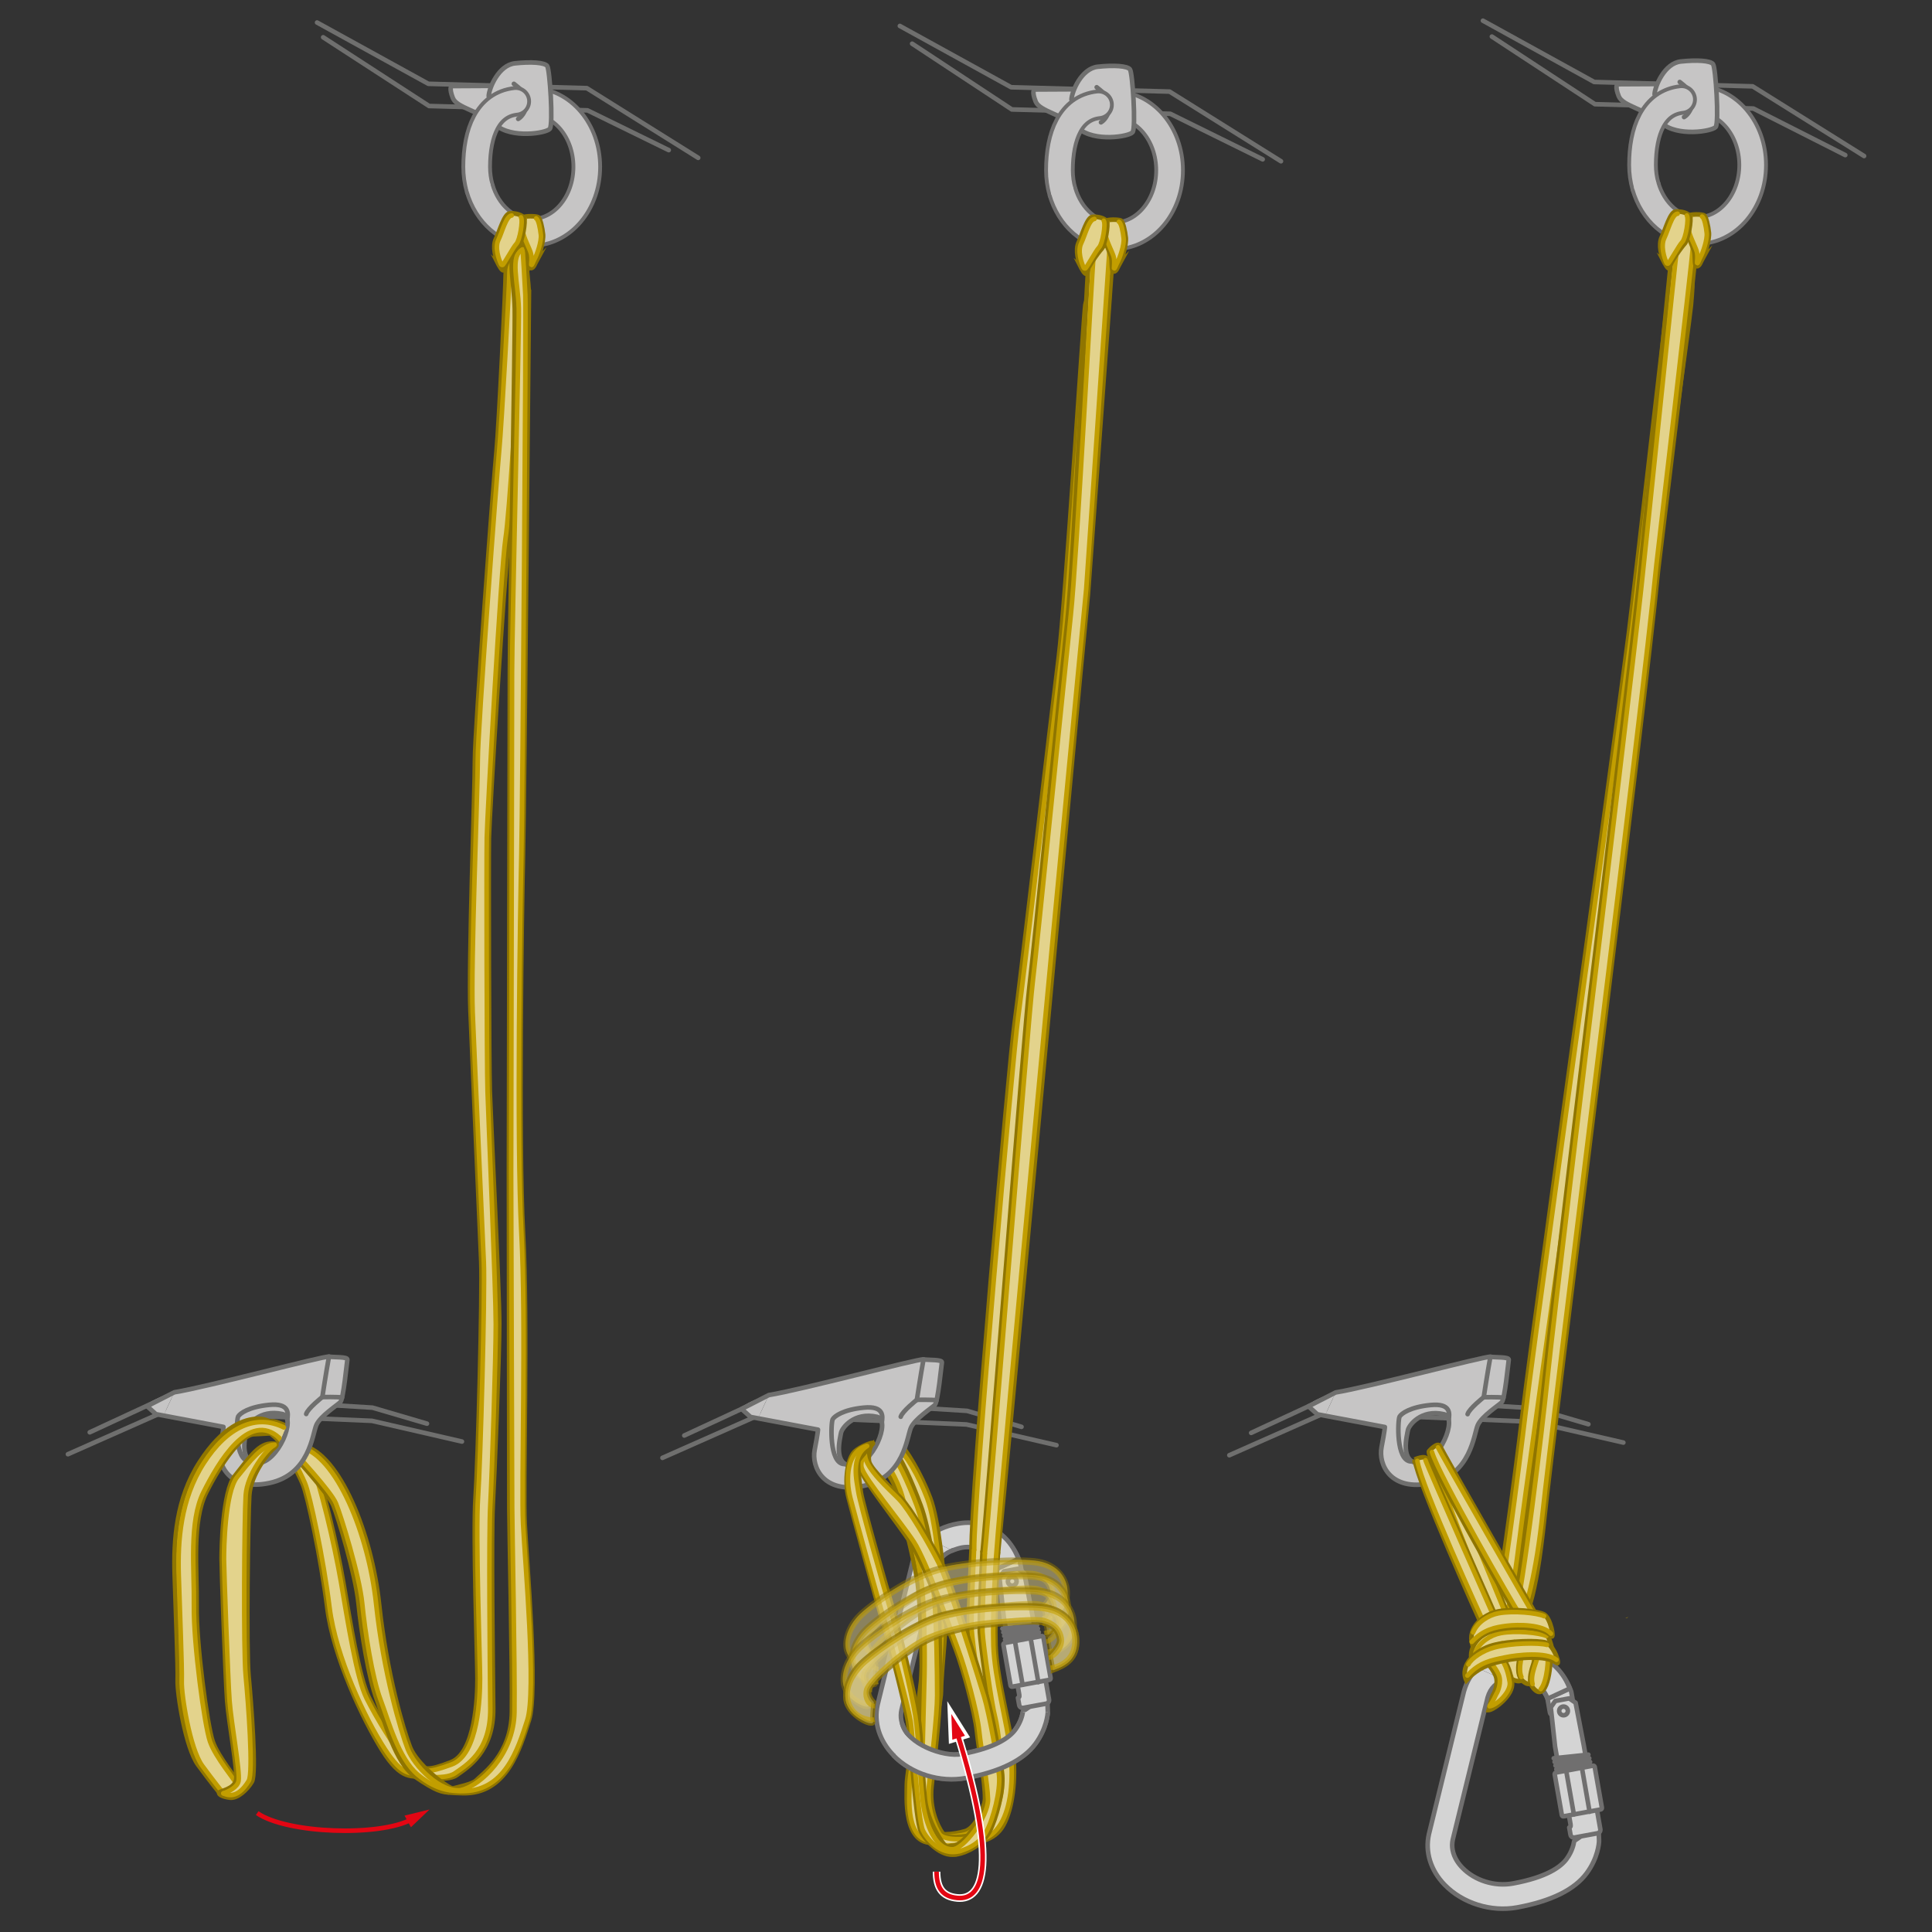 <?xml version="1.0" encoding="UTF-8"?><svg id="Back" xmlns="http://www.w3.org/2000/svg" viewBox="0 0 1000 1000"><rect x="0" y="0" width="1000" height="1000" fill="#333333" stroke="none"/><defs><style>.cls-1,.cls-2,.cls-3,.cls-4,.cls-5,.cls-6,.cls-7,.cls-8,.cls-9,.cls-10,.cls-11{stroke-width:2.37px;}.cls-1,.cls-4,.cls-6,.cls-8,.cls-10{stroke-miterlimit:10;}.cls-1,.cls-8{stroke:#8f7500;}.cls-1,.cls-8,.cls-12{fill:#e3d38c;}.cls-2,.cls-13,.cls-3,.cls-6,.cls-7,.cls-14,.cls-9{stroke:#706f6f;}.cls-2,.cls-13,.cls-4,.cls-5,.cls-6,.cls-15,.cls-7,.cls-14,.cls-10,.cls-16,.cls-17,.cls-11{fill:none;}.cls-2,.cls-3,.cls-4,.cls-7,.cls-14,.cls-9,.cls-17,.cls-11{stroke-linecap:round;}.cls-2,.cls-3,.cls-7,.cls-9,.cls-11{stroke-linejoin:round;}.cls-2,.cls-4,.cls-6,.cls-18,.cls-9,.cls-10{fill-rule:evenodd;}.cls-13,.cls-14{stroke-width:15.8px;}.cls-3,.cls-18,.cls-9{fill:#d4d4d4;}.cls-4,.cls-10{stroke:#c29e00;}.cls-5{stroke:#e30613;}.cls-15{stroke:#fff;stroke-width:3.95px;}.cls-19{fill:#fff;}.cls-20{fill:#c29e00;}.cls-8,.cls-10{opacity:.5;}.cls-21{fill:#e30613;}.cls-16,.cls-17{stroke:#c6c5c5;stroke-width:11.85px;}.cls-22{fill:#c6c5c5;}.cls-11{stroke:#6f6f6e;}</style></defs><polyline class="cls-11" points="167.27 19.3 222.09 54.87 304.09 57.12 346.14 77.7"/><path class="cls-13" d="M275.22,120.26c15.74,0,28.5-15.18,28.5-33.9s-12.76-33.9-28.5-33.9c-.9,0-1.79.05-2.67.15"/><path class="cls-16" d="M275.22,120.26c15.74,0,28.5-15.18,28.5-33.9s-12.76-33.9-28.5-33.9c-.9,0-1.79.05-2.67.15"/><polyline class="cls-11" points="164.11 11.66 221.72 43.38 303.73 45.63 361.39 81.7"/><path class="cls-22" d="M252.95,49.73c.23-4.29,5.2-16.05,13.56-16.95,8.36-.9,15.37-.45,16.72,1.36,1.36,1.81,3.16,30.28,1.36,32.54-1.81,2.26-19.89,5.2-28.02-2.03-8.14-7.23-20.11-8.75-22.15-13.87-2.03-5.12-.9-6.22-.41-6.22s18.17-.13,19.25-.1"/><path class="cls-11" d="M252.95,49.73c.23-4.29,5.2-16.05,13.56-16.95,8.36-.9,15.37-.45,16.72,1.36,1.36,1.81,3.16,30.28,1.36,32.54-1.81,2.26-19.89,5.2-28.02-2.03-8.14-7.23-20.11-8.75-22.15-13.87-2.03-5.12-.9-6.22-.41-6.22s18.17-.13,19.25-.1"/><path class="cls-11" d="M265.99,43.38c2.55,2.07,6.21,4.62,6.53,8.92.32,4.3-2.07,7.96-4.3,9.24"/><path class="cls-14" d="M266.96,52.46c-14.49,1.6-20.24,16.25-20.24,33.9,0,3.82.53,7.49,1.51,10.91"/><path class="cls-17" d="M266.96,52.46c-14.49,1.6-20.24,16.25-20.24,33.9,0,3.82.53,7.49,1.51,10.91"/><path class="cls-13" d="M248.23,97.27c3.82,13.37,14.46,22.99,26.99,22.99"/><path class="cls-17" d="M248.23,97.27c3.82,13.37,14.46,22.99,26.99,22.99"/><path class="cls-1" d="M269.87,129.51c-2.07,0-8.17,7.08-8.14,12.61s-3.43,77.89-4.74,91.37c-1.31,13.48-11.18,144.3-11.18,160.08s-3.29,104.53-2.3,129.51c.99,24.98,4.93,114.06,5.59,130.17.66,16.11-1.64,103.21-2.96,121.95-1.31,18.74.99,84.48.99,93.68s-.98,38.33-13.69,43.24c-12.71,4.91-12.93,3.35-18.51,1.56-5.58-1.78-1.12,5.13-1.12,5.13,0,0,16.95,4.01,22.52,0,5.58-4.01,19.18-12.04,18.96-34.57-.22-22.52-1.12-88.98-.22-105.26.89-16.28,3.35-77.16,3.35-93.88s-4.46-106.59-4.91-120.42c-.45-13.83-.67-118.86-.45-130.9.22-12.04,8.03-139.82,10.26-154.32,2.23-14.5,4.01-77.38,5.13-89.65,1.12-12.27,1.43-60.3,1.43-60.3Z"/><path class="cls-4" d="M213.81,918.8s16.16,3,21.74-1.01c5.58-4.01,18.46-10.96,18.23-33.48-.22-22.52-.89-89.24,0-105.52.89-16.28,2.84-76.59,2.84-93.32s-3.82-106.54-4.26-120.36c-.45-13.83-.63-119.58-.4-131.62.22-12.04,7.42-139.96,9.65-154.45s5.72-76.96,6.84-89.23c.97-10.67,1.33-48.41,1.41-58.04"/><path class="cls-4" d="M268.51,132.18c-2.53,2.39-4.85,4.78-4.83,8.74.03,5.53-3.99,79.03-5.31,92.5-1.31,13.48-11.07,143.95-11.07,159.73s-3.63,105.64-2.65,130.62c.99,24.98,5.12,113.64,5.78,129.74.66,16.11-1.69,102.93-3.01,121.66-1.31,18.74,1.05,84.4,1.05,93.61s-.81,39.45-14.79,44.54c-12.8,4.66-13.18,3.32-18.76,1.54"/><path class="cls-1" d="M273.78,153.12c-.06,9.17-2.44,261.25-3.08,289.27-.64,28.03-2.55,148.42,0,195.56,2.55,47.14-.12,131.22.89,150.97,1.02,19.75,6.95,86.71,2.18,101.46-4.77,14.75-11.55,38.36-34.27,37.77-22.72-.59,3.15-2.78,6.93-6.56,3.78-3.78,18.19-13.4,18.52-35.4s-1.33-97.17-1.33-105.34-.21-160.22-.21-174.16.49-235.53.49-258.76,2.83-174.49,2.53-188.14c-.3-13.65-3.64-26.27.52-29.6,3.61-2.89,4.3-3.21,4.42-2.22s2.44,19.62,2.4,25.16Z"/><path class="cls-4" d="M239.16,926.41c9.52-2.42,26.79-18.21,27.12-40.21.33-22-1.18-97.59-1.18-105.75s-.54-159.78-.54-173.72.48-235.45.48-258.69,3.76-174.82,3.47-188.47c-.3-13.65-4.83-27.12,2.01-30.45"/><path class="cls-4" d="M270.52,129.12c.12.99.99,15.87,1.4,23.55.49,9.16-1.44,261.69-2.07,289.72-.64,28.03-2.55,148.42,0,195.56,2.55,47.14-.12,131.22.89,150.97s6.95,86.71,2.18,101.46c-4.77,14.75-11.55,37.29-34.27,36.7"/><path class="cls-1" d="M219.23,919.27c-5.61,0-11.37,2.57-21.31-13.3-9.94-15.87-25.33-48.26-28.54-73.91-3.21-25.65-10.1-57.88-12.67-63.97-2.57-6.09-10.26-21-14.91-24.69-4.65-3.69-4.84-4.66-4.65-5.84.2-1.17,2.67-2.6,5.99-1.5,3.32,1.11,11.97,3.55,17.85,17.45,5.89,13.9,13.25,45.63,16.68,65.42,3.43,19.79,8.01,49.23,13.25,59.69,5.23,10.47,14.82,26,19.2,30.77,3.68,4.01,5.07,4.89,8.19,6.24,2.9,1.25.91,3.63.91,3.63Z"/><path class="cls-4" d="M142.79,737.31c3.32,1.11,11.28,2.91,17.17,16.81,5.89,13.9,13.08,44.89,16.52,64.68,3.43,19.79,8.04,49.77,13.27,60.23,5.23,10.47,15.02,26.25,19.4,31.02,3.68,4.01,5.6,5.1,8.73,6.45"/><path class="cls-4" d="M142.79,742.7c4.65,3.69,12.49,18.87,15.05,24.97,2.57,6.09,9.54,38.75,12.74,64.4,3.21,25.65,18.35,57.47,28.55,73.17,9.5,14.63,13.39,12.53,19.57,12.92"/><path class="cls-1" d="M234.16,925.78c-4.68-1.88-18.54-12.75-21.96-21.5-3.41-8.74-12.16-37.96-15.99-74-3.84-36.04-20.47-77.71-39.45-82.04l-4.9,5.05s18.12,19.62,20.68,25.8c2.56,6.18,11.52,35.83,13.01,50.75,1.49,14.93,5.33,38.81,9.6,50.11,4.27,11.3,9.17,32.41,20.05,39.88,10.88,7.46,13.68,7.7,17.29,7.94"/><path class="cls-4" d="M153.05,752.37s18.24,19.52,20.79,25.7c2.56,6.18,12.16,37.01,13.65,51.93,1.49,14.93,5.15,38.29,9.41,49.59,4.27,11.3,9.26,30.49,19.35,38.99,10.11,8.52,18.05,8.27,21.66,8.52"/><path class="cls-4" d="M238.65,926.59c-10.97,1.32-24.19-12.57-27.6-21.31-3.41-8.74-12.54-39.13-16.38-75.17-3.84-36.04-20.52-76.91-39.5-81.24"/><path class="cls-1" d="M277.8,134.73c1.32-2.37,3.65-9.99,3.28-13.42-.37-3.43-1.42-8.35-2.61-8.95-1.19-.6-7.1-.67-7.95.3s-1.4,3.76-1.01,6.91,2.98,8.5,3.82,11.11c.84,2.61,0,7.86,1.43,8.08s2.21-2.52,3.04-4.03Z"/><path class="cls-4" d="M271.57,113.32c-.85.97-1.44,3.04-1.05,6.19s3.33,8.65,4.17,11.26c.84,2.61.1,6.41.33,6.41.5,0,.84-1.59,1.68-3.1,1.32-2.37,3.64-9.14,3.26-12.57s-1.24-7.88-2.44-8.48"/><path class="cls-1" d="M257.8,136.42c-1.21-2.6-3.04-8.78-1.1-12.78,1.94-4,4.31-13.02,7.21-13.2s6.12.67,7.27,2.3-.92,12.53-2.67,14.35c-1.75,1.82-7.44,9.87-7.75,12.23-.3,2.36-2.97-2.91-2.97-2.91Z"/><path class="cls-4" d="M269.65,112.47c1.15,1.63-.6,11.92-2.35,13.74-1.75,1.82-6.61,10.97-7.2,10.97s-.76-.43-.76-.43c-1.21-2.6-3.3-8.62-1.36-12.62,1.94-4,3.96-12.41,6.87-12.59"/><polyline class="cls-11" points="772.2 18.93 825.54 53.93 907.54 56.18 955.11 80.27"/><path class="cls-13" d="M878.67,119.31c15.74,0,28.5-15.18,28.5-33.9s-12.76-33.9-28.5-33.9c-.9,0-1.79.05-2.67.15"/><path class="cls-16" d="M878.67,119.31c15.74,0,28.5-15.18,28.5-33.9s-12.76-33.9-28.5-33.9c-.9,0-1.79.05-2.67.15"/><polyline class="cls-11" points="767.56 10.71 825.17 42.44 907.18 44.69 964.84 80.75"/><path class="cls-22" d="M856.4,48.78c.23-4.29,5.2-16.05,13.56-16.95,8.36-.9,15.37-.45,16.72,1.36,1.36,1.81,3.16,30.28,1.36,32.54-1.81,2.26-19.89,5.2-28.02-2.03-8.14-7.23-20.11-8.75-22.15-13.87-2.03-5.12-.9-6.22-.41-6.22s18.17-.13,19.25-.1"/><path class="cls-11" d="M856.4,48.78c.23-4.29,5.2-16.05,13.56-16.95,8.36-.9,15.37-.45,16.72,1.36,1.36,1.81,3.16,30.28,1.36,32.54-1.81,2.26-19.89,5.2-28.02-2.03-8.14-7.23-20.11-8.75-22.15-13.87-2.03-5.12-.9-6.22-.41-6.22s18.17-.13,19.25-.1"/><path class="cls-11" d="M869.44,42.44c2.55,2.07,6.21,4.62,6.53,8.92.32,4.3-2.07,7.96-4.3,9.24"/><path class="cls-14" d="M870.4,51.51c-14.49,1.6-20.24,16.25-20.24,33.9,0,3.82.53,7.49,1.51,10.91"/><path class="cls-17" d="M870.4,51.51c-14.49,1.6-20.24,16.25-20.24,33.9,0,3.82.53,7.49,1.51,10.91"/><path class="cls-13" d="M851.68,96.32c3.82,13.37,14.46,22.99,26.99,22.99"/><path class="cls-17" d="M851.68,96.32c3.82,13.37,14.46,22.99,26.99,22.99"/><polyline class="cls-11" points="636.3 753.22 685.64 731.37 793.65 735.94 840.24 746.67"/><polyline class="cls-11" points="647.59 741.66 689.03 722.43 793.95 728.9 822.14 737.18"/><path class="cls-1" d="M771.88,860.19c4.18-3.03,9.51-12.24,14.91-56.58,5.4-44.34,58.12-411.31,67.2-489.68,0,0,20.78-149.62,21.24-155.89.46-6.27,1.68-15.37-.91-16s-10.06,6.7-10.86,11.78c-.8,5.08-16.72,144.86-20.26,172.99-3.54,28.12-22.41,165.65-25.2,185.51-2.79,19.86-26.88,194.06-30.1,221.27-3.22,27.21-13.73,105.45-16.29,111.84-2.56,6.39.27,14.77.27,14.77Z"/><path class="cls-4" d="M773.05,857.38c3.43-6.25,9-24.41,12.91-56.56,5.4-44.34,58.12-411.31,67.2-489.68,0,0,20.78-149.62,21.24-155.89"/><path class="cls-4" d="M865.21,151.36c-.8,5.08-16.72,144.86-20.26,172.99-3.54,28.12-22.41,165.65-25.2,185.51-2.79,19.86-26.88,194.06-30.1,221.27-3.22,27.21-13.36,106.39-17.23,116.32"/><path class="cls-1" d="M785.44,842.18c4.13-3.1,9.3-12.4,13.95-56.82,4.65-44.43,51.14-412.23,58.89-490.75,0,0,18.24-149.95,18.6-156.23.36-6.28,1.42-15.39-1.18-15.99s-9.95,6.87-10.66,11.96c-.71,5.09-14.26,145.13-17.32,173.3-3.06,28.18-19.6,166.01-22.05,185.91-2.45,19.91-23.58,194.49-26.34,221.75-2.76,27.26-11.95,105.67-14.4,112.1-2.45,6.43.52,14.76.52,14.76Z"/><path class="cls-4" d="M786.57,839.35c3.32-6.3,8.58-24.56,11.95-56.77,4.65-44.43,51.14-412.23,58.89-490.75,0,0,18.44-157.38,18.8-163.65"/><path class="cls-4" d="M867.78,130.26c-.71,5.09-15.29,146.74-18.35,174.92-3.06,28.18-19.6,166.01-22.05,185.91-2.45,19.91-23.58,194.49-26.34,221.75-2.76,27.26-13.14,112.55-16.83,122.55"/><path class="cls-1" d="M881.24,133.79c1.32-2.37,3.65-9.99,3.28-13.42-.37-3.43-1.42-8.35-2.61-8.95-1.19-.6-7.1-.67-7.95.3-.85.97-1.4,3.76-1.01,6.91.39,3.15,2.98,8.5,3.82,11.11.84,2.61,0,7.86,1.43,8.08s2.21-2.52,3.04-4.03Z"/><path class="cls-4" d="M875.01,112.38c-.85.97-1.44,3.04-1.05,6.19.39,3.15,3.33,8.65,4.17,11.26s.1,6.41.33,6.41c.5,0,.84-1.59,1.68-3.1,1.32-2.37,3.64-9.14,3.26-12.57-.37-3.43-1.24-7.88-2.44-8.48"/><path class="cls-1" d="M861.25,135.47c-1.21-2.6-3.04-8.78-1.1-12.78,1.94-4,4.31-13.02,7.21-13.2s6.12.67,7.27,2.3-.92,12.53-2.67,14.35-7.44,9.87-7.75,12.23c-.3,2.36-2.97-2.91-2.97-2.91Z"/><path class="cls-4" d="M873.1,111.53c1.15,1.63-.56,11.96-2.35,13.74-1.65,1.64-6.72,11.02-7.41,11.19-.57.14-.76-.43-.76-.43-1.21-2.6-3.09-8.84-1.14-12.83,1.94-4,3.96-12.41,6.87-12.59"/><polyline class="cls-11" points="472.12 22.61 523.73 56.65 605.74 58.9 653.56 82.47"/><path class="cls-13" d="M576.87,122.03c15.74,0,28.5-15.18,28.5-33.9s-12.76-33.9-28.5-33.9c-.9,0-1.79.05-2.67.15"/><path class="cls-16" d="M576.87,122.03c15.74,0,28.5-15.18,28.5-33.9s-12.76-33.9-28.5-33.9c-.9,0-1.79.05-2.67.15"/><polyline class="cls-11" points="465.76 13.43 523.36 45.16 605.37 47.41 663.03 83.47"/><path class="cls-22" d="M554.59,51.5c.23-4.29,5.2-16.05,13.56-16.95,8.36-.9,15.37-.45,16.72,1.36,1.36,1.81,3.16,30.28,1.36,32.54-1.81,2.26-19.89,5.2-28.02-2.03-8.14-7.23-20.11-8.75-22.15-13.87-2.03-5.12-.9-6.22-.41-6.22s18.17-.13,19.25-.1"/><path class="cls-11" d="M554.59,51.5c.23-4.29,5.2-16.05,13.56-16.95,8.36-.9,15.37-.45,16.72,1.36,1.36,1.81,3.16,30.28,1.36,32.54-1.81,2.26-19.89,5.2-28.02-2.03-8.14-7.23-20.11-8.75-22.15-13.87-2.03-5.12-.9-6.22-.41-6.22s18.17-.13,19.25-.1"/><path class="cls-11" d="M567.64,45.16c2.55,2.07,6.21,4.62,6.53,8.92.32,4.3-2.07,7.96-4.3,9.24"/><path class="cls-14" d="M568.6,54.23c-14.49,1.6-20.24,16.25-20.24,33.9,0,3.82.53,7.49,1.51,10.91"/><path class="cls-17" d="M568.6,54.23c-14.49,1.6-20.24,16.25-20.24,33.9,0,3.82.53,7.49,1.51,10.91"/><path class="cls-13" d="M549.87,99.05c3.82,13.37,14.46,22.99,26.99,22.99"/><path class="cls-17" d="M549.87,99.05c3.82,13.37,14.46,22.99,26.99,22.99"/><path class="cls-9" d="M479.51,796.26c4.01-3.75,9.64-6.49,16.42-7.67,18.59-3.27,28.97,11.37,31.87,19.55l.16.5,2.04,11.58-9.3,1.71s-3.49-.82-3.8-2.64c-.5-2.82-1.15-6.56-1.26-7.22-1.06-2.57-6.1-13.08-17.65-11.05-1.57.28-3.4.91-4.95,1.47"/><line class="cls-7" x1="515.65" y1="812.09" x2="527.02" y2="806.86"/><path class="cls-9" d="M493.06,802.5c-3.65,1.34-6.91,3.83-8.39,8.99-.09.38-17.97,73.31-18.04,73.51-.42,1.94-.41,3.75-.11,5.39.74,4.18,3.26,7.43,5.05,9.25,6.47,6.67,16.75,9.87,26.17,8.15,17.78-3.26,24.87-8.69,27.81-12.69,2.86-3.9,3.65-7.63,3.84-8.97-.14-.77,4.28-2.35,4.85-4.72.58-2.36.14-4.8-1.14-11.82-.36-.68-5.37,1.84-5.68,1.04-.65-1.58,2.53-6.21,4.67-6.63,0,0,1.43-.26,3.49-.65,2.07-.38,3.89.92,4.16,2.42.26,1.5.73,4.15,1.67,9.48.95,5.32.91,10.81.91,10.81-.03.86-.54,8.47-6.36,16.37-6.28,8.56-18.41,14.53-36.03,17.77-13.48,2.47-28.23-2.15-37.56-11.76-7.2-7.44-10.17-16.94-8.12-26.09l.03-.13,18.12-73.93.04-.11c1.38-4.85,3.74-8.8,7.07-11.91"/><path class="cls-9" d="M534.42,836.33l2.36,13.44,1.11.85,5.09,29.09c.17.97-.49,1.91-1.47,2.1l-11.87,2.19c-.99.17-1.92-.47-2.09-1.42l-.66-3.77c1-.22.74-1.24.52-2.49l-1.14-6.5c-.22-1.27-.31-2.3-1.34-2.17l-5.37-30.68-2.23-20.33,2.32-3.31,7.23-1.34,3.3,2.27,4.24,22.06Z"/><polyline class="cls-2" points="536.8 841.11 527.85 842.06 518.87 842.99"/><polyline class="cls-2" points="537.24 843 528.3 843.95 519.32 844.88"/><polyline class="cls-2" points="537.69 844.88 528.74 845.83 519.77 846.77"/><polyline class="cls-2" points="538.13 846.77 529.19 847.72 520.22 848.66"/><polyline class="cls-2" points="538.58 848.65 529.63 849.61 520.67 850.55"/><path class="cls-18" d="M540.08,847.46c-.07-.43-.48-.71-.91-.63l-19.16,3.56c-.42.08-.71.49-.64.92l3.7,21.09c.07.43.48.71.91.63l19.17-3.54c.42-.08.71-.49.64-.92l-3.71-21.11Z"/><path class="cls-7" d="M540.08,847.46c-.07-.43-.48-.71-.91-.63l-19.16,3.56c-.42.08-.71.49-.64.92l3.7,21.09c.07.43.48.71.91.63l19.17-3.54c.42-.08.71-.49.64-.92l-3.71-21.11Z"/><line class="cls-7" x1="533.61" y1="848.78" x2="537.43" y2="870.67"/><line class="cls-7" x1="525.35" y1="849.58" x2="529.29" y2="872.05"/><circle class="cls-3" cx="523.94" cy="818.48" r="2.25"/><path class="cls-9" d="M504.07,788.32c13.59,1.42,20.6,11.67,23.06,18.59l-11.37,5.23c-.88-2.14-4.54-9.82-12.44-11.12"/><path class="cls-1" d="M502.91,801.24s-1.79,35.37-1.39,42.16c.4,6.8,4.6,37.17,6.4,43.97,1.8,6.8,4.2,27.58,3.6,36.58-.6,8.99-5.96,22.05-11.91,23.84-5.95,1.78-15.23,2.74-17.49-.48-2.26-3.21-6.9-12.25-5.59-24.15,1.31-11.9,10.55-37.91,10.55-48.07s3.55-36.99,2.36-49.24c-1.2-12.25-3.53-38.58-8.01-50.54-4.48-11.96-12.66-25.93-16.85-29.22-4.18-3.29-8.63,4.18-8.63,4.18,2.51,2.73,10.98,14.54,12.58,22.29s9.04,31.47,10.4,42.41c1.37,10.94-1.6,38.91-1.83,50.07s-7.72,52.09-7.72,58.47-2.05,31.68,14.36,30.31c16.41-1.37,25.35-2.23,29.97-10.6,4.62-8.37,6.64-23.37,4.9-38.37-1.73-15-8.37-37.5-8.94-54.52-.58-17.02,1.27-48.59,1.27-48.59"/><path class="cls-4" d="M454.33,753.88c2.51,2.73,11.18,7.19,12.75,16.09,1.37,7.79,9.03,36.28,10.4,47.22,1.37,10.94,1.49,36.76,1.26,47.93s-7.95,51.94-7.95,58.32-2.74,30.86,13.67,29.5c16.41-1.37,23.38-2.1,27.99-10.46,4.62-8.37,6.64-22.28,4.91-37.28-1.73-15-8.25-37.85-8.83-54.87-.58-17.02,1.36-45.44,1.36-45.44"/><path class="cls-4" d="M504.22,801.06s-1.71,35.46-1.31,42.25c.4,6.8,4.68,37.03,6.48,43.82,1.8,6.8,4.13,27.96,3.53,36.95s-6.87,23.46-12.82,25.25c-5.95,1.78-17.1,1.9-19.36-1.31-2.26-3.21-6.87-13.15-5.56-25.05,1.31-11.9,10.57-36.95,10.57-47.12s3-37.99,1.8-50.24c-1.2-12.25-3.08-37.93-7.56-49.88-4.48-11.96-11.3-23.18-15.49-26.47"/><path class="cls-1" d="M508.56,802.65s-1.79,35.37-1.39,42.16c.4,6.8,4.6,37.17,6.4,43.97,1.8,6.8,4.2,27.58,3.6,36.58-.6,8.99-5.96,22.05-11.91,23.84-5.95,1.78-15.23,2.74-17.49-.48-2.26-3.21-6.9-12.25-5.59-24.15,1.31-11.9,4.23-37.13,4.23-47.29s.3-37.66-.9-49.91c-1.2-12.25-4.48-36.16-8.97-48.12-4.48-11.96-10.46-26-14.64-29.29-4.18-3.29-8.3,4.51-8.3,4.51,2.51,2.73,10.03,12.99,11.62,20.74,1.6,7.75,8.43,33.73,9.8,44.67,1.37,10.94,2.28,35.78,2.05,46.95s-2.05,51.73-2.05,58.12-2.02,32.22,14.39,30.85c16.41-1.37,25.32-2.77,29.93-11.14,4.62-8.37,6.64-23.37,4.9-38.37-1.73-15-8.37-37.5-8.94-54.52-.58-17.02,1.27-48.59,1.27-48.59"/><path class="cls-4" d="M455.68,752.87c2.51,2.73,8.8,12.72,11.28,21.4,2.19,7.64,8.75,34.2,10.12,45.14,1.37,10.94,1.68,36.06,1.45,47.23s-1.4,51.76-1.4,58.14-1.66,31.81,14.75,30.44c16.41-1.37,22.02-4.36,26.22-11.34,4.93-8.18,6.64-22.28,4.91-37.28-1.73-15-8.25-37.85-8.83-54.87-.58-17.02,1.36-45.44,1.36-45.44"/><path class="cls-4" d="M509.86,802.47s-1.71,35.46-1.31,42.25c.4,6.8,4.68,37.03,6.48,43.82,1.8,6.8,4.13,27.96,3.53,36.95-.6,8.99-6.87,23.46-12.82,25.25-5.95,1.78-17.1,1.9-19.36-1.31-2.26-3.21-6.87-13.15-5.56-25.05,1.31-11.9,4.25-36.73,4.25-46.89s-.33-38.02-1.53-50.28c-1.2-12.25-4.58-36.01-9.06-47.97-4.48-11.96-10.69-25.61-14.88-28.9"/><polyline class="cls-11" points="342.89 754.58 392.22 732.72 500.24 737.3 546.83 748.02"/><polyline class="cls-11" points="354.18 743.02 395.62 723.79 500.53 730.26 528.73 738.53"/><path class="cls-22" d="M392.52,733.78s-9.33-1.47-8.66-4.5c.67-3.04,13.13-7.04,14.08-7.2"/><path class="cls-22" d="M487.52,705.18c.26-1.58-6.87-1.13-9.51-1.56-2.64-.43-63.35,15.78-80.06,18.46l-5.42,11.7,30.87,6.21s0,1.57-1.72,10.45c-1.72,8.88,4.59,23.02,25.49,18.6,20.89-4.42,22.25-25.41,24.32-30.04,2.07-4.64,10.85-10.26,12.42-11.84,1.57-1.58,3.36-20.4,3.62-21.98ZM441.2,758.67c-10.25-.02-6.33-14.37-5.91-16.93.42-2.55,6.7-11.09,18.66-8.4,7.58,1.7-2.5,25.35-12.75,25.33Z"/><path class="cls-11" d="M388.43,733.39l34.96,6.6s0,1.57-1.72,10.45c-1.72,8.88,4.59,23.02,25.49,18.6,20.89-4.42,22.25-25.41,24.32-30.04,2.07-4.63,10.85-10.26,12.42-11.84,1.57-1.58,3.36-20.4,3.62-21.98.26-1.58-6.87-1.13-9.51-1.56s-63.35,15.78-80.06,18.46l-14.08,7.2,4.57,4.11Z"/><path class="cls-11" d="M453.96,733.34c7.58,1.7-2.5,25.35-12.76,25.33-10.25-.02-6.33-14.37-5.91-16.93.42-2.55,6.7-11.09,18.66-8.4Z"/><path class="cls-11" d="M456.44,736.16c.47-3.06,1.25-8.59-9.36-7.57-10.61,1.02-15.19,4.42-16.09,6.03-.89,1.61-1.97,23.02,5.97,23.17"/><path class="cls-11" d="M478.01,703.61c-1.48,8.05-3.44,20.93-3.44,20.93,0,0,7.96-.13,10.21.23"/><path class="cls-11" d="M474.56,724.54s-7.55,5.96-8.34,8.77"/><path class="cls-1" d="M510.06,801.64c5.4-44.34,39.66-396.13,48.74-474.5,0,0,14.25-158.78,14.72-165.05.46-6.27,1.68-15.37-.91-16s-10.06,6.7-10.86,11.78c-.8,5.08-10.19,154.02-13.73,182.14-3.54,28.12-20.05,169.61-22.83,189.47-2.79,19.86-22.74,245.3-22.29,272.55"/><path class="cls-4" d="M509.24,798.85c5.4-44.34,39.66-396.13,48.74-474.5,0,0,14.25-158.78,14.72-165.05"/><path class="cls-4" d="M563.5,155.42c-.8,5.08-10.19,154.02-13.73,182.14-3.54,28.12-20.05,169.61-22.83,189.47s-22.88,246.83-22.7,275.13"/><path class="cls-1" d="M516.51,804.55c4.65-44.43,38.83-418.21,46.58-496.73,0,0,11.72-159.11,12.07-165.39.36-6.28,1.42-15.39-1.18-15.99-2.61-.59-9.95,6.87-10.66,11.96-.71,5.09-7.73,154.28-10.8,182.46-3.06,28.18-17.24,169.97-19.69,189.87-2.45,19.91-21.53,265.59-24.28,292.85"/><path class="cls-4" d="M515.54,806.28c3.08-44.56,38.93-422.72,46.68-501.24,0,0,11.62-168.38,11.97-174.66"/><path class="cls-4" d="M566.01,133.11c-.71,5.09-8.71,157.11-11.77,185.29-3.06,28.18-17.24,169.97-19.69,189.87-2.45,19.91-22.02,268.38-24.78,295.64"/><path class="cls-1" d="M579.44,136.51c1.32-2.37,3.65-9.99,3.28-13.42-.37-3.43-1.42-8.35-2.61-8.95-1.19-.6-7.1-.67-7.95.3s-1.4,3.76-1.01,6.91c.39,3.15,2.98,8.5,3.82,11.11.84,2.61,0,7.86,1.43,8.08s2.21-2.52,3.04-4.03Z"/><path class="cls-4" d="M573.21,115.1c-.85.97-1.44,3.04-1.05,6.19s3.33,8.65,4.17,11.26c.84,2.61.1,6.41.33,6.41.5,0,.84-1.59,1.68-3.1,1.32-2.37,3.64-9.14,3.26-12.57-.37-3.43-1.24-7.88-2.44-8.48"/><path class="cls-1" d="M559.44,138.2c-1.21-2.6-3.04-8.78-1.1-12.78,1.94-4,4.31-13.02,7.21-13.2s6.12.67,7.27,2.3-.92,12.53-2.67,14.35-7.44,9.87-7.75,12.23c-.3,2.36-2.97-2.91-2.97-2.91Z"/><path class="cls-4" d="M571.29,114.25c1.15,1.63-.6,11.92-2.35,13.74s-6.67,11.01-7.26,11.01-.76-.43-.76-.43c-1.21-2.6-3.25-8.66-1.3-12.66,1.94-4,3.96-12.41,6.87-12.59"/><polyline class="cls-11" points="35.16 752.7 84.49 730.84 192.5 735.42 239.1 746.14"/><polyline class="cls-11" points="46.45 741.36 87.88 722.13 192.8 728.6 221 736.88"/><path class="cls-22" d="M84.79,732.35s-9.33-1.47-8.66-4.5,13.13-7.04,14.08-7.2"/><path class="cls-22" d="M179.79,703.75c.26-1.58-6.87-1.13-9.51-1.56-2.64-.43-63.35,15.78-80.06,18.46l-5.42,11.7,30.87,6.21s0,1.57-1.72,10.45c-1.72,8.88,4.59,23.02,25.49,18.6,20.89-4.42,22.25-25.41,24.32-30.04,2.07-4.64,10.85-10.26,12.42-11.84,1.57-1.58,3.36-20.4,3.62-21.98ZM133.47,757.24c-10.25-.02-6.33-14.37-5.91-16.93.42-2.55,6.7-11.09,18.66-8.4,7.58,1.7-2.5,25.35-12.75,25.33Z"/><path class="cls-11" d="M80.7,731.96l34.96,6.6s0,1.57-1.72,10.45c-1.72,8.88,4.59,23.02,25.49,18.6,20.89-4.42,22.25-25.41,24.32-30.04s10.85-10.26,12.42-11.84c1.57-1.58,3.36-20.4,3.62-21.98.26-1.58-6.87-1.13-9.51-1.56-2.64-.43-63.35,15.78-80.06,18.46l-14.08,7.2,4.57,4.11Z"/><path class="cls-11" d="M146.22,731.91c7.58,1.7-2.5,25.35-12.76,25.33-10.25-.02-6.33-14.37-5.91-16.93.42-2.55,6.7-11.09,18.66-8.4Z"/><path class="cls-11" d="M148.71,734.73c.47-3.06,1.25-8.59-9.36-7.57-10.61,1.02-15.19,4.42-16.09,6.03-.89,1.61-1.97,23.02,5.97,23.17"/><path class="cls-11" d="M170.28,702.18c-1.48,8.05-3.44,20.93-3.44,20.93,0,0,7.96-.13,10.21.23"/><path class="cls-11" d="M166.83,723.11s-7.55,5.96-8.34,8.77"/><path class="cls-1" d="M101.78,831.07c.26-18.66-2.67-43.41,4.95-58.65,7.62-15.23,18.11-29.7,24.57-30.08s10.46-.19,12.17-1.52c1.71-1.33-3.42-6.66-10.08-6.47-6.66.19-17.87,3.58-30.04,22.48-12.17,18.91-13.47,40.4-12.95,58.01.52,17.61,1.81,48.17,1.55,54.91s4.14,34.96,10.62,43.77c6.47,8.81,10.93,14.25,10.93,14.25,0,0,12.41-.76,11.08-3.38-1.33-2.62-11.65-14.76-14.5-23.05-2.85-8.29-8.58-50.71-8.3-70.29Z"/><polygon class="cls-12" points="147.69 739.55 145.24 745 136.18 740.43 138.66 735.4 147.69 739.55"/><path class="cls-4" d="M146.95,738.85c-14.32-7.16-29.3-.46-41.48,18.44-12.17,18.91-13.47,40.4-12.95,58.01.52,17.61,1.81,48.17,1.55,54.91-.26,6.73,4.14,34.96,10.62,43.77,6.47,8.81,10.93,14.25,10.93,14.25"/><path class="cls-4" d="M123.17,924.36c-1.33-2.62-11.65-14.76-14.5-23.05-2.85-8.29-8.58-50.71-8.3-70.29.26-18.66-2.67-43.41,4.95-58.65,7.62-15.23,23.52-42.55,39.31-28.07"/><path class="cls-1" d="M141.83,749.42c-2.9,2.43-12.08,13.58-12.79,24.67-.71,11.09-1.66,79.76-.37,93.44,1.29,13.68,4.19,50.53,1.68,54.71s-7.4,8.72-11.35,8.24c-3.94-.48-6.09-1.8-5.49-2.69s7.88-1.73,8.72-6.63c.84-4.9-3.82-29.62-4.66-40.84-.84-11.23-2.87-68.79-2.87-73.57s.48-34.87,6.93-42.87c6.45-8,11.71-16.21,18.14-16.62,6.06-.39,2.06,2.16,2.06,2.16Z"/><path class="cls-4" d="M115.63,928.24c2.4-.86,7.27-3.06,7.85-6.44.84-4.9-3.83-30.19-4.66-41.41-.84-11.23-2.89-68.67-2.89-73.45s.42-34.5,6.86-42.5,12.9-16.54,19.35-16.66"/><path class="cls-4" d="M141.61,748.23c-3.61,1.92-13.71,14.63-14.43,25.72-.71,11.09-1.29,79.85,0,93.53s4.05,50.13,1.54,54.31-6.93,9.49-13.09,6.44"/><path class="cls-22" d="M685.93,732.42s-9.33-1.47-8.66-4.5,13.13-7.04,14.08-7.2"/><path class="cls-22" d="M780.93,703.82c.26-1.58-6.87-1.13-9.51-1.56-2.64-.43-63.35,15.78-80.06,18.46l-5.42,11.7,30.87,6.21s0,1.57-1.72,10.45c-1.72,8.88,4.59,23.02,25.49,18.6,20.89-4.42,22.25-25.41,24.32-30.04,2.07-4.64,10.85-10.26,12.42-11.84,1.57-1.58,3.36-20.4,3.62-21.98ZM734.61,757.32c-10.25-.02-6.33-14.37-5.91-16.93s6.7-11.09,18.66-8.4c7.58,1.7-2.5,25.35-12.75,25.33Z"/><path class="cls-11" d="M681.84,732.03l34.96,6.6s0,1.57-1.72,10.45c-1.72,8.88,4.59,23.02,25.49,18.6,20.89-4.42,22.25-25.41,24.32-30.04,2.07-4.63,10.85-10.26,12.42-11.84,1.57-1.58,3.36-20.4,3.62-21.98.26-1.58-6.87-1.13-9.51-1.56s-63.35,15.78-80.06,18.46l-14.08,7.2,4.57,4.11Z"/><path class="cls-11" d="M747.37,731.98c7.58,1.7-2.5,25.35-12.76,25.33-10.25-.02-6.33-14.37-5.91-16.93.42-2.55,6.7-11.09,18.66-8.4Z"/><path class="cls-11" d="M749.85,734.81c.47-3.06,1.25-8.59-9.36-7.57-10.61,1.02-15.19,4.42-16.09,6.03s-1.97,23.02,5.97,23.17"/><path class="cls-11" d="M771.42,702.26c-1.48,8.05-3.44,20.93-3.44,20.93,0,0,7.96-.13,10.21.23"/><path class="cls-11" d="M767.97,723.19s-7.55,5.96-8.34,8.77"/><path class="cls-1" d="M742.33,757.79c1.79,12.5,30.49,82.98,33.21,88.75,2.72,5.77,6.16,11.12,10.14,10.03,3.98-1.09,7.59-3.25,7.06-3.53s-5.13-.88-6.48-3.74c-1.35-2.86-36.5-88.49-37.32-91.36-.82-2.87-6.61-.15-6.61-.15Z"/><path class="cls-4" d="M791.72,853.25c-.52-.28-5.13-.88-6.48-3.74-1.35-2.86-36.5-88.49-37.32-91.36"/><path class="cls-4" d="M743.73,758.51c1.79,12.5,31.32,83.14,34.04,88.91"/><path class="cls-1" d="M732.23,755.44c1.79,12.5,33.36,82.81,36.08,88.59,2.72,5.77,3.28,11.29,7.26,10.19,3.98-1.09,7.59-3.25,7.06-3.53s-2.72-1.6-4.06-4.46c-1.35-2.86-38.91-87.77-39.73-90.64-.82-2.87-6.61-.15-6.61-.15Z"/><path class="cls-4" d="M783.57,849.17c-.52-.28-5.13-.88-6.48-3.74-1.35-2.86-38.44-86.76-39.26-89.63"/><path class="cls-4" d="M733.63,756.16c1.79,12.5,33.25,81.42,35.98,87.19"/><path class="cls-1" d="M739.7,751.09c-2.76,2,41.77,79.55,45.28,84.88,3.51,5.33,7.66,10.14,11.45,8.5,3.78-1.64,5.91-3.58,5.36-3.78-.55-.2-4.06-.86-5.8-3.5-1.74-2.64-49.35-85.79-50.56-88.52-1.21-2.72-5.72,2.42-5.72,2.42Z"/><path class="cls-4" d="M800.12,839.36c-.55-.2-4.27-.42-6-3.06-1.74-2.64-48.61-84.4-49.82-87.12"/><path class="cls-4" d="M741.19,751.61c3.53,12.12,41.71,78.35,45.22,83.68"/><path class="cls-1" d="M802.84,855.76c1.73,1.95-.37-9.6-3.88-11.26-3.51-1.66-15.87-2.95-23.62-1.48-7.75,1.48-15.87,8.49-13.47,16.98,6.09-6.46,12.18-7.57,18.08-8.3s18.64-.74,22.88,4.06Z"/><path class="cls-4" d="M800.41,846.78c-3.51-1.66-15.87-2.95-23.62-1.48-5.43,1.03-11.04,4.78-13.09,9.86"/><path class="cls-1" d="M802.96,846.8c1.73,1.95-.37-9.6-3.88-11.26-3.51-1.66-15.87-2.95-23.62-1.48-7.75,1.48-15.87,8.49-13.47,16.98,6.09-6.46,12.18-7.57,18.08-8.3,5.91-.74,18.64-.74,22.88,4.06Z"/><path class="cls-4" d="M761.81,849.82c6.09-6.46,12.18-7.57,18.08-8.3,5.91-.74,18.64-.74,22.88,4.06"/><path class="cls-4" d="M799.21,836.52c-3.51-1.66-15.87-2.95-23.62-1.48-5.43,1.03-11.04,4.78-13.09,9.86"/><path class="cls-9" d="M764.85,863.35c4.01-3.75,9.64-6.49,16.42-7.67,18.59-3.27,28.97,11.37,31.87,19.55l.16.5,2.04,11.58-9.3,1.71s-3.49-.82-3.8-2.64c-.5-2.82-1.15-6.56-1.26-7.22-1.06-2.57-6.1-13.08-17.65-11.05-1.57.28-3.4.91-4.95,1.47"/><line class="cls-7" x1="800.99" y1="879.17" x2="812.36" y2="873.95"/><path class="cls-1" d="M782.86,849.34c3.51,4.46,10.06,22.24,2.3,20.72-7.91-1.55-6.56-12.64-8.56-19.37"/><path class="cls-4" d="M782.19,867.81c-3.58-3.92-3.08-11.92-4.65-17.23"/><path class="cls-4" d="M783.62,852.12c2.65,3.37,4.8,11.39,3.54,16.15"/><path class="cls-9" d="M778.4,869.59c-3.65,1.34-6.91,3.83-8.39,8.99-.09.38-17.97,73.31-18.04,73.51-.42,1.94-.41,3.75-.11,5.39.74,4.18,3.26,7.43,5.05,9.25,6.47,6.67,16.75,9.87,26.17,8.15,17.78-3.26,24.87-8.69,27.81-12.69,2.86-3.9,3.65-7.63,3.84-8.97-.14-.77,4.28-2.35,4.85-4.72.58-2.36.14-4.8-1.14-11.82-.36-.68-5.37,1.84-5.68,1.04-.65-1.58,2.53-6.21,4.67-6.63,0,0,1.43-.26,3.49-.65,2.07-.38,3.89.92,4.16,2.42.26,1.5.73,4.15,1.67,9.48.95,5.32.91,10.81.91,10.81-.03.86-.54,8.47-6.36,16.37-6.28,8.56-18.41,14.53-36.03,17.77-13.48,2.47-28.23-2.15-37.56-11.76-7.2-7.44-10.17-16.94-8.12-26.09l.03-.13,18.12-73.93.04-.11c1.38-4.85,3.74-8.8,7.07-11.91"/><path class="cls-9" d="M819.77,903.42l2.36,13.44,1.11.85,5.09,29.09c.17.97-.49,1.91-1.47,2.1l-11.87,2.19c-.99.17-1.92-.47-2.09-1.42l-.66-3.77c1-.22.74-1.24.52-2.49l-1.14-6.5c-.22-1.27-.31-2.3-1.34-2.17l-5.37-30.68-2.23-20.33,2.32-3.31,7.23-1.34,3.3,2.27,4.24,22.06Z"/><polyline class="cls-2" points="822.14 908.2 813.19 909.15 804.21 910.08"/><polyline class="cls-2" points="822.59 910.08 813.64 911.03 804.66 911.97"/><polyline class="cls-2" points="823.03 911.97 814.08 912.92 805.11 913.86"/><polyline class="cls-2" points="823.48 913.86 814.53 914.81 805.56 915.75"/><polyline class="cls-2" points="823.92 915.74 814.97 916.69 806.01 917.63"/><path class="cls-18" d="M825.42,914.55c-.07-.43-.48-.71-.91-.63l-19.16,3.56c-.42.08-.71.49-.64.92l3.7,21.09c.07.43.48.71.91.63l19.17-3.54c.42-.08.71-.49.64-.92l-3.71-21.11Z"/><path class="cls-7" d="M825.42,914.55c-.07-.43-.48-.71-.91-.63l-19.16,3.56c-.42.08-.71.49-.64.92l3.7,21.09c.07.43.48.71.91.63l19.17-3.54c.42-.08.71-.49.64-.92l-3.71-21.11Z"/><line class="cls-7" x1="818.95" y1="915.87" x2="822.77" y2="937.76"/><line class="cls-7" x1="810.69" y1="916.67" x2="814.63" y2="939.13"/><circle class="cls-3" cx="809.28" cy="885.57" r="2.25"/><path class="cls-9" d="M789.42,855.41c13.59,1.42,20.6,11.67,23.06,18.59l-11.37,5.23c-.88-2.14-4.54-9.82-12.44-11.12"/><path class="cls-1" d="M794.11,849.78c1.85,5.37,2.27,25.29-4.56,21.31s-2.06-14.09-1.74-21.1"/><path class="cls-4" d="M787.47,867.99c-2.1-4.87.99-12.27,1.24-17.8"/><path class="cls-4" d="M792.79,849.55c1.4,4.05,1.98,16.42-.77,20.51"/><path class="cls-1" d="M802.2,854.46c1.14,5.56-1.04,25.37-7.3,20.54-6.38-4.93-.21-14.24,1.02-21.15"/><path class="cls-4" d="M793.25,871.65c-1.45-5.11,2.58-12.04,3.55-17.49"/><path class="cls-4" d="M800.92,854.06c.86,4.2-.17,16.54-3.43,20.23"/><path class="cls-1" d="M770.53,885.14c2.72-.12,13.06-7.79,12.07-14.35-.99-6.56-3.09-11.01-5.57-13.23-2.47-2.23-8.66,1.61-8.66,1.61,0,0,5.44,5.57,6.18,9.52.74,3.96-1.26,7.92-1.81,8.73-.49.72-2.22,7.72-2.22,7.72Z"/><path class="cls-4" d="M769.99,858.81s5.44,5.57,6.18,9.52c.74,3.96-1.26,7.92-1.81,8.73-.24.36-1.66,3.85-3.15,5.57"/><path class="cls-4" d="M770.99,883.18c3.7-.39,11.19-7.54,10.45-12.45-.99-6.56-3.09-11.01-5.57-13.23"/><path class="cls-1" d="M805.69,860.71c2.19,1.7-1.4-9.32-5.6-10.53-4.2-1.2-18.57-.98-27.34,1.39-8.77,2.37-17.4,10.19-13.78,18.19,6.35-7.04,13.25-8.85,19.97-10.28,6.72-1.43,21.38-2.96,26.75,1.22Z"/><path class="cls-4" d="M759.53,867.28c6.35-7.04,12.6-7.96,19.32-9.39,6.72-1.43,21.38-2.96,26.75,1.22"/><path class="cls-4" d="M800.69,851.38c-4.2-1.2-18.57-.98-27.34,1.39-6.03,1.63-11.68,5.53-13.32,8.72"/><path class="cls-20" d="M841.29,837.51c.17,0,.33,0,.5-.03.4-.07.74-.25,1.01-.52l-1.5.54Z"/><path class="cls-1" d="M451.27,747.77c2.26-2.03-8.45,5.82-6.33,12.16,2.11,6.34,19.88,28.55,26.65,38.91,6.77,10.36,19.67,45.68,23.26,55.2s9.73,31.93,10.79,42.08c1.06,10.15,4.27,26.09,4.2,34.76-.07,8.19-10.47,24.32-16.52,24.42-6.05.1-2.18,5.15,2.18,4.46s12.88-4.66,16.55-11.5c3.67-6.84,7.4-21.6,6.69-29.31-.71-7.71-5.38-32.44-8.04-41.12-2.66-8.68-17.88-57.9-23.02-68.17-5.14-10.27-16.29-29.04-21.43-34.35-5.14-5.31-14.52-13.96-16.26-18.27-.76-1.89-.1-8.03,1.28-9.27Z"/><path class="cls-4" d="M494.73,958.57c4.36-.69,12.2-3.73,15.86-10.57,3.67-6.84,7.26-21.22,6.54-28.93-.71-7.71-5.12-32.3-7.78-40.98-2.66-8.68-18.2-58.5-23.33-68.77-5.14-10.27-15.54-27.98-20.68-33.29-5.14-5.31-16.98-15.46-17.64-22.76"/><path class="cls-4" d="M447,753.49c-.76,1.6-1.62,4.4-.96,6.38,2.11,6.34,20.15,27.74,26.92,38.1,6.77,10.36,19.42,46.38,23.02,55.89,3.6,9.52,9.79,31.92,10.85,42.07,1.06,10.15,4.35,26.78,4.56,35.45s-12.54,25.83-18.59,25.93"/><path class="cls-1" d="M451.61,747.42c1.86-1.77-6.31.99-9.42,4.13-3.28,3.32-5.37,14.35-2.91,23.86,2.46,9.52,15.04,55.7,17.63,63.78,2.59,8.08,11.76,44.07,13.04,51.94,1.28,7.87,3.9,50.28,6.56,56.42,1.9,4.38,9.58,12.7,16.48,12.43,6.9-.27-2.13-2.53-4.63-5.68,0,0-8.26-10.67-9.63-23.14-1.37-12.47-1.71-32.11-3.42-42.87-1.71-10.76-10.25-46.12-13.15-55.51-2.9-9.39-15.71-54.49-16.57-60.3-.85-5.81-1.94-14.83-1.11-16.56.83-1.73,6.81-8.2,7.12-8.5Z"/><path class="cls-4" d="M494.74,957c-10.42,2.08-15.87-13.15-17.24-25.62-1.37-12.47-2.01-32.52-3.71-43.28-1.71-10.76-9.98-45.48-12.89-54.88-2.9-9.39-15.76-55.05-16.61-60.85s-4.19-18.28,4.53-23.93"/><path class="cls-4" d="M448.3,748.52c-10.22,3.18-10.61,17.27-8.15,26.79,2.46,9.52,15.09,55.55,17.68,63.63,2.59,8.08,12.21,44.04,13.49,51.91,1.28,7.87,3.67,50.37,6.33,56.51,1.28,2.95,8.55,13.81,19.49,10.68"/><path class="cls-18" d="M468.33,897.76c6.47,6.67,20,11.86,29.42,10.14,17.78-3.26,24.87-8.69,27.81-12.69,2.86-3.9,3.65-7.63,3.84-8.97l12.93-.06c-.03.86-.54,8.47-6.36,16.37-6.28,8.56-18.41,14.53-36.03,17.77-13.48,2.47-27.77-1.19-37.09-10.8"/><path class="cls-6" d="M542.34,886.18c-.03.86-.54,8.47-6.36,16.37-6.28,8.56-18.41,14.53-36.03,17.77-13.48,2.47-28.23-2.15-37.56-11.76"/><path class="cls-6" d="M466.92,891.95c2.5,10.74,21.42,17.67,30.84,15.95,17.78-3.26,24.87-8.69,27.81-12.69,2.86-3.9,3.65-7.63,3.84-8.97"/><path class="cls-5" d="M133.12,938.47c15.47,10.67,63.47,12.27,80.01,3.2"/><polygon class="cls-21" points="212.7 945.78 222.31 936.59 209.39 939.75 212.7 945.78"/><path class="cls-15" d="M484.77,968.77c0,8.49,3.09,12.89,10.77,13.61,13.83,1.29,20.78-18.14,0-85.18"/><polygon class="cls-19" points="502.11 899.26 490.3 880.51 491.15 902.65 502.11 899.26"/><path class="cls-5" d="M484.77,968.77c0,8.49,3.09,12.89,10.77,13.61,13.83,1.29,20.78-18.14,0-85.18"/><polygon class="cls-21" points="499.48 898.43 492.39 887.18 492.91 900.47 499.48 898.43"/><path class="cls-8" d="M541.48,838.52c5.43-2,10.72-4.33,11.14-13,.42-8.66-5.75-15.9-15.22-17.55-9.47-1.65-37.24-.21-51.76,3.71-14.52,3.92-35.98,18.77-41.66,24.95-5.68,6.19-7.12,13.45-5.89,17.74,2.14,7.5,13.39,12.34,12.29,9-.62-1.89.45-9.31.45-9.31,0,0-2.23-2.65-1.32-5.64,1.45-4.72,19.84-19.9,29.91-24.31,10.21-4.47,22.98-6.74,31.39-7.39,8.39-.65,21.18-1.93,25.33-.71,5.74,1.69,7.03,4.46,7.59,7.78.5,2.95-3.6,7.19-3.6,7.19l1.34,7.54Z"/><path class="cls-10" d="M452.21,856.28c-2.64-.13-5.33-3.55-4.2-7.92,1.23-4.78,20.13-20.9,30.19-25.31,10.21-4.47,23.28-6.88,31.69-7.53,8.39-.65,22.29-2.16,26.44-.94,5.74,1.69,8.01,5.22,8.58,8.53.83,4.83-3.59,9.21-6.3,9.64"/><path class="cls-10" d="M539.51,837.68c5.51-.99,11.38-3.66,11.8-12.32.42-8.66-4.71-14.46-14.18-16.11-9.47-1.65-36.42-.26-50.94,3.66-14.52,3.92-35.54,18.3-41.22,24.48-5.68,6.19-7.06,12.21-5.84,16.5,2.14,7.5,9.3,9.66,12.81,8.94"/><path class="cls-8" d="M542.33,846.2c5.32-2,10.51-4.33,10.92-12.99.41-8.66-5.63-15.9-14.91-17.55-9.28-1.65-36.5-.21-50.73,3.71-14.23,3.92-35.26,18.76-40.83,24.95-5.57,6.19-6.97,13.45-5.77,17.73,2.1,7.5,13.12,12.34,12.04,9-.61-1.89.44-9.31.44-9.31,0,0-2.19-2.65-1.29-5.64,1.42-4.72,19.45-19.9,29.31-24.3,10-4.46,22.52-6.74,30.76-7.39,8.22-.65,20.76-1.93,24.83-.71,5.62,1.69,6.89,4.46,7.44,7.78.49,2.95-3.53,7.19-3.53,7.19l1.31,7.53Z"/><path class="cls-10" d="M454.84,863.96c-2.59-.13-5.22-3.55-4.11-7.92,1.21-4.78,19.73-20.9,29.59-25.3,10-4.46,22.82-6.88,31.06-7.53,8.22-.65,21.84-2.16,25.91-.94,5.62,1.69,7.85,5.22,8.41,8.53.82,4.83-3.52,9.21-6.17,9.64"/><path class="cls-10" d="M540.4,845.36c5.4-.99,11.15-3.66,11.57-12.32.41-8.66-4.62-14.46-13.9-16.11-9.28-1.65-35.69-.26-49.92,3.66-14.23,3.92-34.83,18.29-40.4,24.48-5.57,6.19-6.92,12.21-5.72,16.5,2.1,7.5,9.12,9.66,12.55,8.94"/><path class="cls-8" d="M543.75,856.24c5.67-2.13,12.03-5,12.47-14.22.44-9.22-6-16.93-15.88-18.69-9.88-1.76-38.87-.22-54.02,3.95-15.15,4.17-37.55,19.98-43.48,26.57-5.93,6.59-7.43,14.32-6.15,18.88,2.24,7.99,13.97,13.14,12.82,9.58-.65-2.01.47-9.92.47-9.92,0,0-2.33-2.82-1.38-6,1.51-5.03,20.71-21.19,31.21-25.88,10.65-4.75,23.99-7.18,32.76-7.87,8.76-.69,22.1-2.05,26.44-.75,5.99,1.8,7.33,4.75,7.92,8.29.52,3.14-4.64,7.5-4.64,7.5l1.44,8.56Z"/><path class="cls-10" d="M451.43,874.76c-2.75-.14-5.56-3.78-4.38-8.44,1.29-5.09,21.01-22.26,31.51-26.95,10.65-4.75,24.3-7.33,33.07-8.02,8.76-.69,23.26-2.3,27.59-1,5.99,1.8,8.36,5.55,8.95,9.09.87,5.14-3.75,9.81-6.57,10.26"/><path class="cls-10" d="M542.54,854.96c5.75-1.05,11.88-3.89,12.32-13.12.44-9.22-4.92-15.4-14.8-17.16-9.88-1.76-38.01-.28-53.16,3.89s-37.09,19.48-43.02,26.07c-5.93,6.59-7.37,13-6.09,17.57,2.24,7.99,9.71,10.28,13.37,9.52"/><path class="cls-8" d="M545.06,864.56c5.67-2.13,12.03-5,12.47-14.22.44-9.22-6-16.93-15.88-18.69-9.88-1.76-38.87-.22-54.02,3.95-15.15,4.17-37.55,19.98-43.48,26.57-5.93,6.59-7.43,14.32-6.15,18.88,2.24,7.99,14.97,13.44,13.82,9.88-.65-2.01.47-9.92.47-9.92,0,0-3.33-3.12-2.37-6.3,1.51-5.03,20.71-21.19,31.21-25.88,10.65-4.75,23.99-7.18,32.76-7.87,8.76-.69,22.1-2.05,26.44-.75,5.99,1.8,7.33,4.75,7.92,8.29.52,3.14-4.59,8.03-4.59,8.03l1.4,8.02Z"/><path class="cls-10" d="M452.74,883.08c-2.75-.14-5.56-3.78-4.38-8.44,1.29-5.09,21.01-22.26,31.51-26.95,10.65-4.75,24.3-7.33,33.07-8.02,8.76-.69,23.26-2.3,27.59-1,5.99,1.8,8.36,5.55,8.95,9.09.87,5.14-3.75,9.81-6.57,10.26"/><path class="cls-10" d="M543.86,863.28c5.75-1.05,11.88-3.89,12.32-13.12.44-9.22-4.92-15.4-14.8-17.16-9.88-1.76-38.01-.28-53.16,3.89-15.15,4.17-37.09,19.48-43.02,26.07-5.93,6.59-7.37,13-6.09,17.57,2.59,9.26,12.01,9.8,13.37,9.52"/><path class="cls-8" d="M545.06,864.56c5.67-2.13,12.03-5,12.47-14.22.44-9.22-6-16.93-15.88-18.69-9.88-1.76-38.87-.22-54.02,3.95-15.15,4.17-37.55,19.98-43.48,26.57-5.93,6.59-7.43,14.32-6.15,18.88,2.24,7.99,14.97,13.44,13.82,9.88-.65-2.01.47-9.92.47-9.92,0,0-3.33-3.12-2.37-6.3,1.51-5.03,20.71-21.19,31.21-25.88,10.65-4.75,23.99-7.18,32.76-7.87,8.76-.69,22.1-2.05,26.44-.75,5.99,1.8,7.33,4.75,7.92,8.29.52,3.14-4.59,8.03-4.59,8.03l1.4,8.02Z"/><path class="cls-10" d="M452.74,883.08c-2.75-.14-5.56-3.78-4.38-8.44,1.29-5.09,21.01-22.26,31.51-26.95,10.65-4.75,24.3-7.33,33.07-8.02,8.76-.69,23.26-2.3,27.59-1,5.99,1.8,8.36,5.55,8.95,9.09.87,5.14-3.75,9.81-6.57,10.26"/><path class="cls-10" d="M543.86,863.28c3.54-.65,11.85-3.28,12.32-13.12.44-9.22-4.92-15.4-14.8-17.16-9.88-1.76-38.01-.28-53.16,3.89-15.15,4.17-37.09,19.48-43.02,26.07-5.93,6.59-7.37,13-6.09,17.57,2.59,9.26,12.01,9.8,13.37,9.52"/></svg>